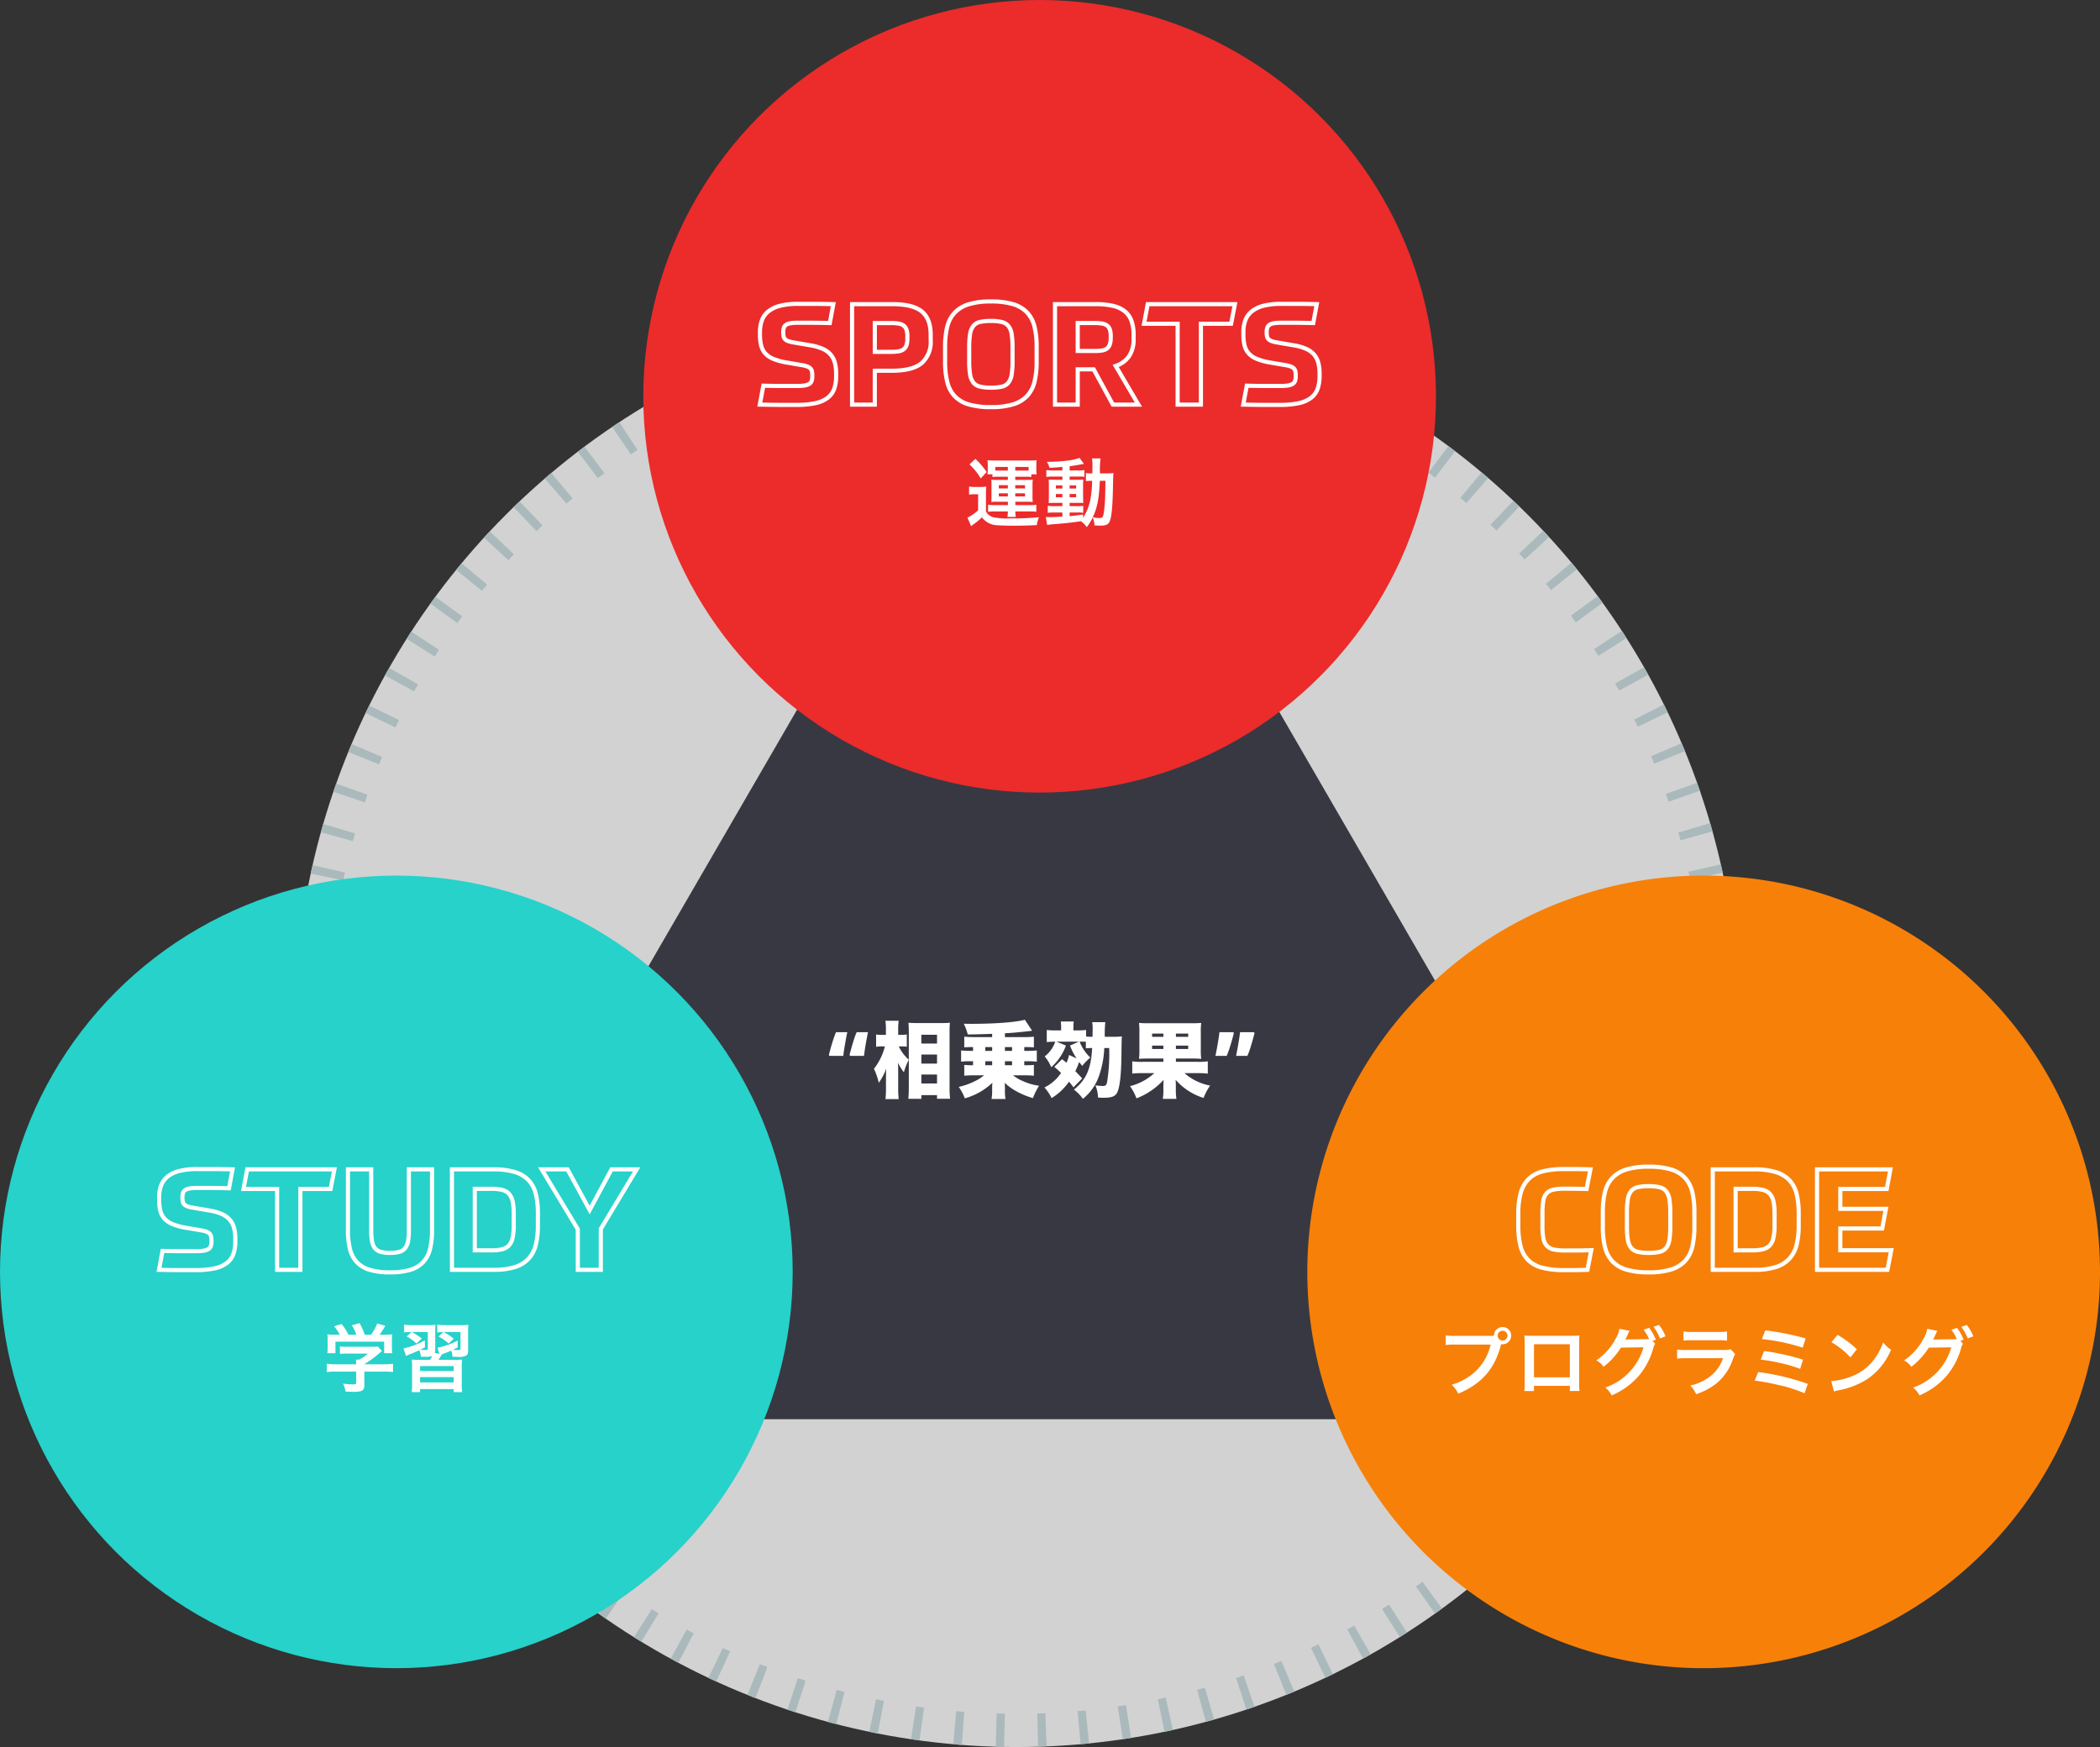 <svg xmlns="http://www.w3.org/2000/svg" width="506" height="421" viewBox="0 0 506 421">
  <rect x="0" y="0" width="506" height="421" fill="#333333" stroke="none"/>
  <g id="グループ_1563" data-name="グループ 1563" transform="translate(13150 21250)">
    <g id="楕円形_399" data-name="楕円形 399" transform="translate(-13079 -21177)" fill="#fff" stroke="#ccdfe3" stroke-width="8" stroke-dasharray="2 8" opacity="0.778">
      <circle cx="174" cy="174" r="174" stroke="none"/>
      <circle cx="174" cy="174" r="170" fill="none"/>
    </g>
    <path id="多角形_47" data-name="多角形 47" d="M157,0,314,271H0Z" transform="translate(-13057 -21179)" fill="#383842"/>
    <circle id="楕円形_400" data-name="楕円形 400" cx="95.5" cy="95.5" r="95.5" transform="translate(-12995 -21250)" fill="#ec2b2b"/>
    <circle id="楕円形_401" data-name="楕円形 401" cx="95.5" cy="95.5" r="95.5" transform="translate(-13150 -21039)" fill="#26d2ca"/>
    <path id="パス_1026" data-name="パス 1026" d="M95.5,0A95.5,95.5,0,1,1,0,95.5,95.5,95.5,0,0,1,95.5,0Z" transform="translate(-12835 -21039)" fill="#f78009"/>
    <path id="パス_1033" data-name="パス 1033" d="M-8.154-10.62v.774H-10.71c-.684,0-1.008-.018-1.44-.054A8.063,8.063,0,0,1-12.1-8.568V-5.85a8.42,8.42,0,0,1-.054,1.314,11.757,11.757,0,0,1,1.44-.054h2.574v.81H-11.5a11.576,11.576,0,0,1-1.422-.09v1.71a8.173,8.173,0,0,1,1.44-.09h3.33A9,9,0,0,1-8.262-.936h2.016A8.58,8.58,0,0,1-6.354-2.25H-2.79A10.788,10.788,0,0,1-1.3-2.178V-3.87a7.236,7.236,0,0,1-1.44.09H-6.354v-.81h2.736c.558,0,.882.018,1.476.054A8.973,8.973,0,0,1-2.214-5.85V-8.568A9.4,9.4,0,0,1-2.142-9.9a14.56,14.56,0,0,1-1.476.054H-6.372v-.774h2.556a8.665,8.665,0,0,1,1.314.072V-11.2h1.3a5.514,5.514,0,0,1-.09-1.17v-1.08A7.016,7.016,0,0,1-1.224-14.6a16,16,0,0,1-1.71.072h-8.388a15.652,15.652,0,0,1-1.746-.072A7.944,7.944,0,0,1-13-13.41v1.116a7.032,7.032,0,0,1-.072,1.1h1.206v.648a9.566,9.566,0,0,1,1.332-.072Zm0-1.476H-10.62a5.416,5.416,0,0,1-.558-.018v-.864h3.024Zm1.782,0v-.882H-3.15v.882H-6.372Zm-1.782,3.51v.792h-2.178v-.792Zm1.782,0h2.358v.792H-6.372ZM-8.154-6.624v.756h-2.178v-.756Zm1.782,0h2.358v.756H-6.372ZM-17.406-13.59a14.8,14.8,0,0,1,2.718,3.384l1.422-1.548a18.642,18.642,0,0,0-2.7-3.168ZM-17.5-6.3a7.006,7.006,0,0,1,1.224-.09h.954v3.87A11.1,11.1,0,0,1-17.892-.756L-17.01,1.3c.2-.162.378-.306.522-.414A16.227,16.227,0,0,0-14.4-.828,4.771,4.771,0,0,0-10.566,1.08c.738.054,2.268.108,3.348.108,2.088,0,3.6-.036,6.03-.144A7.476,7.476,0,0,1-.648-.864a60.52,60.52,0,0,1-6.786.288,16.891,16.891,0,0,1-4.158-.27,2.717,2.717,0,0,1-1.836-1.4V-6.282a18.136,18.136,0,0,1,.072-1.962,8.055,8.055,0,0,1-1.368.09h-1.332a8.3,8.3,0,0,1-1.44-.09ZM4.986-12.132H2.79a10.848,10.848,0,0,1-1.674-.09v1.656a10.848,10.848,0,0,1,1.674-.09h2.2v.774H3.438c-.792,0-1.26-.018-1.764-.054.036.45.054.792.054,1.638v2.322c0,.882-.018,1.26-.054,1.71.5-.036.936-.054,1.746-.054H4.986v.792H3.15a10.68,10.68,0,0,1-1.692-.09v1.692A16.172,16.172,0,0,1,3.132-2H4.986v.99c-1.908.108-2.25.126-3.06.126A7.982,7.982,0,0,1,.99-.918l.324,1.926C1.746.936,2.016.9,2.358.864,5.652.612,6.966.468,9.432.108A5.339,5.339,0,0,1,10.854,1.53a11.7,11.7,0,0,0,1.44-2.358,5.309,5.309,0,0,1,.414,1.944c.27.018,1.152.054,1.44.054C15.5,1.17,16.074.9,16.4.108c.45-1.044.684-3.582.774-8.226.054-2.592.054-2.736.126-3.384a14.224,14.224,0,0,1-1.692.072H14.04a21.576,21.576,0,0,1,.144-3.6h-2.07a11.48,11.48,0,0,1,.108,2.286c0,.558,0,.864-.018,1.314h-.27a7.864,7.864,0,0,1-1.278-.072v1.944A10.955,10.955,0,0,1,12.15-9.63a26.745,26.745,0,0,1-.468,4.752,12.394,12.394,0,0,1-1.71,4.14v-.774c-1.692.234-2.3.306-3.24.4V-2H8.748a5.236,5.236,0,0,1,1.26.09V-3.6a12.241,12.241,0,0,1-1.692.072H6.732V-4.32H8.406c.846,0,1.206,0,1.62.036-.018-.234-.036-.774-.054-1.638v-2.43a14.41,14.41,0,0,1,.054-1.584,14.181,14.181,0,0,1-1.512.054H6.732v-.774h2.25a6.188,6.188,0,0,1,1.3.072v-1.638a9.511,9.511,0,0,1-1.674.09H6.732V-13.14c.9-.126,1.8-.27,2.466-.4.234-.054.828-.144.99-.162l-1.08-1.476c-1.224.576-4.32.954-7.848.972a5.946,5.946,0,0,1,.63,1.44c1.35-.072,1.854-.108,3.1-.216Zm0,3.6v.756H3.42v-.756Zm1.746,0H8.3v.756H6.732ZM4.986-6.462v.792H3.42v-.792Zm1.746,0H8.3v.792H6.732Zm8.64-3.168c-.018.594-.018.7-.036,1.26-.018,1.458-.018,1.458-.036,2.088a35.793,35.793,0,0,1-.252,3.726c-.216,1.674-.342,1.89-1.152,1.89a9.449,9.449,0,0,1-1.584-.18c1.1-2.412,1.512-4.5,1.692-8.784Z" transform="translate(-12899 -21124.5)" fill="#fff"/>
    <path id="パス_1029" data-name="パス 1029" d="M-41.86-14.26q-.18.9-.37,1.92t-.34,2q-.15.98-.25,1.78h-3.34l-.14-.22q.18-.72.46-1.72t.6-2.01a15.292,15.292,0,0,1,.66-1.75Zm-4.98,0q-.2.9-.38,1.92t-.34,2q-.16.98-.24,1.78h-3.34l-.14-.22q.18-.72.46-1.72t.61-2.01q.33-1.01.65-1.75ZM-32.02-.86c0,.92-.04,1.9-.12,2.66H-29V.9h3.78v.88h3.14A25.264,25.264,0,0,1-22.2-.86V-14.48c0-.76.02-1.38.08-2.06-.48.04-1.14.08-1.94.08H-30.1c-.72,0-1.3-.02-2-.08.06.92.08,1.44.08,2.08v6.84a10.185,10.185,0,0,1-2.42-3.22h.76a8.162,8.162,0,0,1,1.18.08v-2.96a7.526,7.526,0,0,1-1.22.1h-.86v-1.32a14.55,14.55,0,0,1,.12-2.08h-3.2a11.965,11.965,0,0,1,.12,2.08v1.32h-.84a7.628,7.628,0,0,1-1.52-.1v2.98a7.429,7.429,0,0,1,1.48-.1h.64a14.5,14.5,0,0,1-2.64,5.4,15.225,15.225,0,0,1,1.16,3.38,12.566,12.566,0,0,0,.94-1.52,10.538,10.538,0,0,0,.86-1.94c-.04.52-.06,1.5-.06,2.38V-.72a24.055,24.055,0,0,1-.12,2.58h3.18a23.536,23.536,0,0,1-.12-2.58V-4.9c0-.9-.02-1.38-.04-2A11.553,11.553,0,0,0-33.2-4.6a13.917,13.917,0,0,1,1.18-3.02ZM-29-13.64h3.78v2.12H-29Zm0,4.76h3.78V-6.7H-29Zm0,4.82h3.78V-1.9H-29Zm12.46-6.62v.92h-.52c-.9,0-1.64-.04-2.36-.1v2.7a18.148,18.148,0,0,1,2.36-.1h.52v.96h-.12a19.064,19.064,0,0,1-2-.08v2.6c.7-.06,1.54-.1,2.36-.1h2.42A10.175,10.175,0,0,1-15.82-2.6a16.969,16.969,0,0,1-4.16,1.52,12.5,12.5,0,0,1,1.46,2.76A15.824,15.824,0,0,0-11.9-2.06c0,.18,0,.18-.02.56a3.854,3.854,0,0,0-.02.48V-.2a12.569,12.569,0,0,1-.14,2.04h3.36A10.538,10.538,0,0,1-8.86-.2V-.98c-.02-.44-.02-.8-.04-1.08A13.259,13.259,0,0,0-5.94.06,18.836,18.836,0,0,0-2.12,1.62,17.979,17.979,0,0,1-.64-1.36a13.5,13.5,0,0,1-3.8-1.08A10.075,10.075,0,0,1-6.92-3.88h2.68c.88,0,1.66.04,2.36.1v-2.6a19.56,19.56,0,0,1-2,.08H-4.2v-.96h.66a18.337,18.337,0,0,1,2.36.1v-2.7a20.975,20.975,0,0,1-2.36.1H-4.2v-.92h.3a19.725,19.725,0,0,1,2.02.08v-2.58a20.975,20.975,0,0,1-2.36.1H-8.86V-14c1.76-.1,2.64-.18,4.56-.38,1.12-.12,1.78-.2,2-.22l-1.76-2.66c-2.18.6-7.14.98-12.88.98-.46,0-.94,0-1.84-.02a11.77,11.77,0,0,1,.96,2.58c2.06-.02,2.06-.02,5.88-.14v.78H-16.3c-.88,0-1.68-.04-2.36-.1v2.58a19.31,19.31,0,0,1,2-.08Zm2.94,0h1.66v.92H-13.6Zm0,3.42h1.66v.96H-13.6Zm6.46.96H-8.86v-.96h1.72Zm0-3.46H-8.86v-.92h1.72Zm19.3-.68c-.28,5.02-1.42,7.62-4.4,10.02A9.107,9.107,0,0,1,9.92,1.8,12.107,12.107,0,0,0,13.7-3.42a23.33,23.33,0,0,0,1.38-7.02h1.18a43.47,43.47,0,0,1-.48,8.06c-.18.92-.34,1.08-1.08,1.08a13.527,13.527,0,0,1-1.76-.16,8.613,8.613,0,0,1,.64,2.96c.58.02.86.04,1.16.04,2.16,0,3-.32,3.48-1.32.62-1.32.96-4.44,1-9.36.04-3.18.04-3.28.1-4.1a18.774,18.774,0,0,1-2.3.08H15.2a30.035,30.035,0,0,1,.12-3.52H12.16a7.958,7.958,0,0,1,.12,1.64c0,.36,0,.36-.02,1.06,0,.18,0,.48-.02.82h-.16a10.376,10.376,0,0,1-1.38-.06V-14.8a13.933,13.933,0,0,1-2,.1H7.64v-.48a13.769,13.769,0,0,1,.08-1.66H4.6a12.311,12.311,0,0,1,.08,1.68v.46H3.18a14.014,14.014,0,0,1-1.96-.1v2.92c.7-.06,1.24-.1,1.84-.1h.2a6.867,6.867,0,0,1-.52,1.2A7.568,7.568,0,0,1,.72-8.42,9.605,9.605,0,0,1,2.3-5.82a12.945,12.945,0,0,0,3.54-5.22l-2.28-.94H8.94l-2.12.94A15.328,15.328,0,0,0,8.4-7.94L6.6-8.78A9.865,9.865,0,0,1,5.98-6.9c-.34-.28-.56-.46-1.08-.86L3.04-5.9A21.2,21.2,0,0,1,4.66-4.44a10.127,10.127,0,0,1-4,3.5A10.639,10.639,0,0,1,2.38,1.62a13.823,13.823,0,0,0,4.2-3.96c.56.66.56.66,1.08,1.36l2.1-2.14C8.96-3.98,8.7-4.26,8.1-4.88a16.88,16.88,0,0,0,.92-2.2c.3.38.4.52.76.92a12.974,12.974,0,0,1,1.94-1.98,10.473,10.473,0,0,1-2.58-3.84c.62,0,1.12,0,1.5.02v1.58A12.523,12.523,0,0,1,12-10.44ZM29.32-7.92v.8H24.28a14.878,14.878,0,0,1-2.46-.12v2.96A20.2,20.2,0,0,1,24.3-4.4h2.84a13.492,13.492,0,0,1-5.86,3.14,12.919,12.919,0,0,1,1.56,2.94,17.2,17.2,0,0,0,6.54-4.46c-.06.9-.06.98-.06,1.26V-.36a12.832,12.832,0,0,1-.14,2.16h3.28a14.435,14.435,0,0,1-.14-2.18V-1.54c0-.08-.02-.68-.02-.78-.02-.3-.02-.3-.04-.48A14.84,14.84,0,0,0,39,1.58,14.294,14.294,0,0,1,40.58-1.4a12.9,12.9,0,0,1-6.18-3h3.14a21.369,21.369,0,0,1,2.48.12V-7.24a15.413,15.413,0,0,1-2.54.12H32.34v-.8h3.64c1.08,0,1.74.02,2.46.08a16,16,0,0,1-.1-2.36v-3.92a15.978,15.978,0,0,1,.1-2.38c-.72.06-1.26.08-2.46.08H25.9c-1.18,0-1.8-.02-2.46-.08a13.837,13.837,0,0,1,.1,2.06v4.24a16.342,16.342,0,0,1-.1,2.36c.68-.06,1.42-.08,2.44-.08Zm0-6v.78H26.6v-.78Zm3.02,0H35.3v.78H32.34Zm-3.02,2.9v.8H26.6v-.8Zm3.02,0H35.3v.8H32.34Zm18.8-3.24.14.22q-.18.72-.46,1.72t-.6,2.01a15.291,15.291,0,0,1-.66,1.75H46.84q.18-.92.37-1.93t.34-1.99q.15-.98.25-1.78Zm-4.98,0,.14.22q-.18.72-.46,1.72t-.61,2.01q-.33,1.01-.65,1.75H41.86q.2-.92.38-1.93t.34-1.99q.16-.98.24-1.78Z" transform="translate(-12899 -20987)" fill="#fff"/>
    <path id="パス_1032" data-name="パス 1032" d="M-55.216-14.28a12.167,12.167,0,0,1,2.958.85,5.433,5.433,0,0,1,1.9,1.377,4.961,4.961,0,0,1,1.02,1.972,10.2,10.2,0,0,1,.306,2.635v.51A9.229,9.229,0,0,1-49.5-3.791a4.756,4.756,0,0,1-1.6,2.176A7.417,7.417,0,0,1-54.06-.34a21.244,21.244,0,0,1-4.522.408H-62.1q-1.037,0-2.346-.017T-67.422,0l.85-4.556q2.686.068,4.573.068h3.485a11.878,11.878,0,0,0,1.853-.119A3.066,3.066,0,0,0-55.5-5a1.359,1.359,0,0,0,.578-.731A3.775,3.775,0,0,0-54.774-6.9a5.882,5.882,0,0,0-.085-1.088,1.372,1.372,0,0,0-.374-.731,2.184,2.184,0,0,0-.782-.476,7.089,7.089,0,0,0-1.309-.323l-3.57-.612A15.2,15.2,0,0,1-64.124-11a5.438,5.438,0,0,1-1.989-1.343,4.41,4.41,0,0,1-1-1.938,11.194,11.194,0,0,1-.272-2.618v-.544a8.133,8.133,0,0,1,.476-2.89,5.009,5.009,0,0,1,1.564-2.142,7.438,7.438,0,0,1,2.839-1.343,17.062,17.062,0,0,1,4.267-.459h3.689q1,0,2.176.017t2.669.051l-.85,4.556q-2.652-.068-4.505-.068h-3.281a10.116,10.116,0,0,0-1.7.119,2.711,2.711,0,0,0-1.054.374,1.357,1.357,0,0,0-.527.7,3.355,3.355,0,0,0-.153,1.088,4.912,4.912,0,0,0,.085.986,1.383,1.383,0,0,0,.34.68,1.976,1.976,0,0,0,.731.459,6.657,6.657,0,0,0,1.258.323Zm15.5,6.12V0h-5.474V-24.208h9.69q4.964,0,7.106,1.768t2.142,5.576v1.36a6.766,6.766,0,0,1-2.193,5.525Q-30.634-8.16-35.564-8.16Zm7.854-8.228a5.338,5.338,0,0,0-.2-1.615,2.088,2.088,0,0,0-.663-1,2.618,2.618,0,0,0-1.207-.51,10.718,10.718,0,0,0-1.87-.136h-3.91v6.936h3.91a10.718,10.718,0,0,0,1.87-.136,2.618,2.618,0,0,0,1.207-.51,2.088,2.088,0,0,0,.663-1,5.338,5.338,0,0,0,.2-1.615ZM-11.73-4.08a11.61,11.61,0,0,0,2.6-.238,2.832,2.832,0,0,0,1.581-.935,4.125,4.125,0,0,0,.8-1.938,19.217,19.217,0,0,0,.221-3.247V-13.8a19.275,19.275,0,0,0-.221-3.23,4.026,4.026,0,0,0-.8-1.938,2.966,2.966,0,0,0-1.581-.935,10.862,10.862,0,0,0-2.6-.255,11.846,11.846,0,0,0-2.618.238,2.84,2.84,0,0,0-1.6.935,4.125,4.125,0,0,0-.8,1.938,19.217,19.217,0,0,0-.221,3.247v3.366a18.961,18.961,0,0,0,.221,3.213,4.125,4.125,0,0,0,.8,1.938,2.926,2.926,0,0,0,1.6.952A11.083,11.083,0,0,0-11.73-4.08Zm0,4.692a18.588,18.588,0,0,1-5.321-.646,7.638,7.638,0,0,1-3.4-1.989,7.557,7.557,0,0,1-1.8-3.417,20.214,20.214,0,0,1-.527-4.93v-3.536a20.141,20.141,0,0,1,.51-4.811,7.542,7.542,0,0,1,1.785-3.417,7.814,7.814,0,0,1,3.4-2.04,17.85,17.85,0,0,1,5.355-.68,18.408,18.408,0,0,1,5.3.646,7.639,7.639,0,0,1,3.383,1.989,7.554,7.554,0,0,1,1.8,3.4,20,20,0,0,1,.527,4.913v3.536a20.306,20.306,0,0,1-.51,4.845A7.63,7.63,0,0,1-2.992-2.108,7.686,7.686,0,0,1-6.375-.068,17.85,17.85,0,0,1-11.73.612Zm34.374-16.49a7.26,7.26,0,0,1-1.1,4.233,6.382,6.382,0,0,1-3.213,2.329L23.8,0H17.646L13.022-8.5H9.18V0H3.706V-24.208h9.758a18.511,18.511,0,0,1,4.182.408,7.074,7.074,0,0,1,2.839,1.292,5.2,5.2,0,0,1,1.632,2.3,9.8,9.8,0,0,1,.527,3.417Zm-5.508-.578a5.2,5.2,0,0,0-.2-1.581,2.036,2.036,0,0,0-.646-.986,2.591,2.591,0,0,0-1.173-.493,10.183,10.183,0,0,0-1.819-.136H9.18v6.732h4.114a10.183,10.183,0,0,0,1.819-.136,2.484,2.484,0,0,0,1.173-.51,2.144,2.144,0,0,0,.646-1,5.338,5.338,0,0,0,.2-1.615Zm29.92-7.752-.918,4.726H38.862V0h-5.61V-19.482H25.16l.884-4.726ZM61.268-14.28a12.167,12.167,0,0,1,2.958.85,5.433,5.433,0,0,1,1.9,1.377,4.961,4.961,0,0,1,1.02,1.972,10.2,10.2,0,0,1,.306,2.635v.51a9.229,9.229,0,0,1-.476,3.145,4.756,4.756,0,0,1-1.6,2.176A7.417,7.417,0,0,1,62.424-.34,21.244,21.244,0,0,1,57.9.068H54.383q-1.037,0-2.346-.017T49.062,0l.85-4.556q2.686.068,4.573.068H57.97a11.878,11.878,0,0,0,1.853-.119A3.066,3.066,0,0,0,60.979-5a1.359,1.359,0,0,0,.578-.731A3.775,3.775,0,0,0,61.71-6.9a5.882,5.882,0,0,0-.085-1.088,1.372,1.372,0,0,0-.374-.731,2.184,2.184,0,0,0-.782-.476A7.089,7.089,0,0,0,59.16-9.52l-3.57-.612A15.2,15.2,0,0,1,52.36-11a5.438,5.438,0,0,1-1.989-1.343,4.41,4.41,0,0,1-1-1.938A11.194,11.194,0,0,1,49.1-16.9v-.544a8.133,8.133,0,0,1,.476-2.89,5.009,5.009,0,0,1,1.564-2.142,7.438,7.438,0,0,1,2.839-1.343,17.062,17.062,0,0,1,4.267-.459h3.689q1,0,2.176.017t2.669.051l-.85,4.556q-2.652-.068-4.505-.068H58.14a10.116,10.116,0,0,0-1.7.119,2.711,2.711,0,0,0-1.054.374,1.357,1.357,0,0,0-.527.7,3.355,3.355,0,0,0-.153,1.088,4.912,4.912,0,0,0,.085.986,1.383,1.383,0,0,0,.34.68,1.976,1.976,0,0,0,.731.459,6.657,6.657,0,0,0,1.258.323Z" transform="translate(-12899.5 -21152.5)" fill="none" stroke="#fff" stroke-width="1"/>
    <path id="パス_1031" data-name="パス 1031" d="M-10.188-3.474V-.81c0,.36-.126.414-.918.414a16.384,16.384,0,0,1-2.232-.18,6.83,6.83,0,0,1,.594,1.908c.936.054,1.53.072,1.764.072,1.62,0,2.232-.144,2.538-.594A1.738,1.738,0,0,0-8.208-.324v-3.15h4.68A17.782,17.782,0,0,1-1.3-3.366v-2a14.826,14.826,0,0,1-2.214.126h-4.7v-.018a25.2,25.2,0,0,0,3.6-2.628c.342-.288.342-.288.648-.54l-.99-1.1a8.135,8.135,0,0,1-1.368.072h-5.958a13.127,13.127,0,0,1-1.818-.09v1.8a17.832,17.832,0,0,1,1.8-.072h4.95A9.532,9.532,0,0,1-9.468-6.354h-.774a8.42,8.42,0,0,1,.054.99v.126h-4.9a15.274,15.274,0,0,1-2.178-.126v2a17.537,17.537,0,0,1,2.2-.108Zm-4.806-8.892a17.311,17.311,0,0,1-2.124-.072,11.83,11.83,0,0,1,.072,1.494v1.656a7.892,7.892,0,0,1-.09,1.386h1.962v-2.79H-3.438V-7.9h1.962a10.912,10.912,0,0,1-.09-1.368v-1.674a11.3,11.3,0,0,1,.072-1.494,21.666,21.666,0,0,1-2.214.072h-.81a18.858,18.858,0,0,0,1.35-2.16l-1.944-.54a11.926,11.926,0,0,1-1.476,2.7h-1.53a14.242,14.242,0,0,0-1.242-2.79l-1.872.522a10.527,10.527,0,0,1,1.1,2.268h-1.908A13.271,13.271,0,0,0-13.68-14.94l-1.818.54a10.427,10.427,0,0,1,1.35,2.034Zm31.788-.522a15.75,15.75,0,0,1,.072-1.854,12.212,12.212,0,0,1-1.71.072H11.394a13.444,13.444,0,0,1-2.034-.108v1.872A8.425,8.425,0,0,1,10.8-13L9.684-11.934a12.368,12.368,0,0,1,2.43,1.71l1.224-1.17a13.931,13.931,0,0,0-2.466-1.62h4.086V-9.09c0,.414-.054.432-.828.432a7.522,7.522,0,0,1-1.008-.072,10.267,10.267,0,0,0,1.17-.594l-.036-1.638A16.9,16.9,0,0,1,9.4-9.216L9.882-7.74l-1.1-.216a3.165,3.165,0,0,0,.09-.882v-4.086a13.414,13.414,0,0,1,.072-1.818,14.492,14.492,0,0,1-1.818.072H3.348a15.491,15.491,0,0,1-2-.108v1.854a10.074,10.074,0,0,1,1.638-.09h.2L1.98-11.952a10.352,10.352,0,0,1,2.358,1.71l1.3-1.188a14.644,14.644,0,0,0-2.412-1.584H7.074V-9.09c0,.4-.054.414-.9.414-.2,0-.4-.018-.954-.054.522-.234.648-.306,1.188-.594L6.354-11a19.469,19.469,0,0,1-5.13,1.962l.612,1.8a5.938,5.938,0,0,1,.81-.36c.864-.342,1.512-.63,2.376-1.026A4.01,4.01,0,0,1,5.4-7.056c.4.018.936.018,1.152.018a4.436,4.436,0,0,0,1.6-.2c-.342.63-.378.666-.54.936H5.2a18.3,18.3,0,0,1-1.98-.072A19.142,19.142,0,0,1,3.294-4.3V-.594a12.079,12.079,0,0,1-.108,2.07H5.22V.738h8.1v.738h2.052a11.706,11.706,0,0,1-.108-2.07V-4.338a18.589,18.589,0,0,1,.072-2.034,18.088,18.088,0,0,1-1.98.072H9.648a13.1,13.1,0,0,0,.792-1.314c.18-.072.234-.09.468-.18.81-.306,1.044-.4,1.818-.738a4.307,4.307,0,0,1,.288,1.476c.828.036,1.044.036,1.386.036a3.292,3.292,0,0,0,1.98-.342c.324-.252.414-.54.414-1.44ZM5.22-4.806h8.1v1.188H5.22Zm0,2.664h8.1V-.864H5.22Z" transform="translate(-13054 -20916)" fill="#fff"/>
    <path id="パス_1030" data-name="パス 1030" d="M-44.982-14.28a12.167,12.167,0,0,1,2.958.85,5.433,5.433,0,0,1,1.9,1.377,4.961,4.961,0,0,1,1.02,1.972,10.2,10.2,0,0,1,.306,2.635v.51a9.229,9.229,0,0,1-.476,3.145,4.756,4.756,0,0,1-1.6,2.176A7.417,7.417,0,0,1-43.826-.34a21.244,21.244,0,0,1-4.522.408h-3.519q-1.037,0-2.346-.017T-57.188,0l.85-4.556q2.686.068,4.573.068h3.485a11.878,11.878,0,0,0,1.853-.119A3.066,3.066,0,0,0-45.271-5a1.359,1.359,0,0,0,.578-.731A3.775,3.775,0,0,0-44.54-6.9a5.882,5.882,0,0,0-.085-1.088A1.372,1.372,0,0,0-45-8.721a2.184,2.184,0,0,0-.782-.476A7.089,7.089,0,0,0-47.09-9.52l-3.57-.612A15.2,15.2,0,0,1-53.89-11a5.438,5.438,0,0,1-1.989-1.343,4.41,4.41,0,0,1-1-1.938,11.194,11.194,0,0,1-.272-2.618v-.544a8.133,8.133,0,0,1,.476-2.89,5.009,5.009,0,0,1,1.564-2.142,7.438,7.438,0,0,1,2.839-1.343,17.062,17.062,0,0,1,4.267-.459h3.689q1,0,2.176.017t2.669.051l-.85,4.556q-2.652-.068-4.505-.068H-48.11a10.116,10.116,0,0,0-1.7.119,2.711,2.711,0,0,0-1.054.374,1.357,1.357,0,0,0-.527.7,3.355,3.355,0,0,0-.153,1.088,4.912,4.912,0,0,0,.085.986,1.383,1.383,0,0,0,.34.68,1.976,1.976,0,0,0,.731.459,6.657,6.657,0,0,0,1.258.323Zm30.056-9.928-.918,4.726H-23.12V0h-5.61V-19.482h-8.092l.884-4.726Zm3.264,0h5.61v14.62a15.9,15.9,0,0,0,.187,2.669,3.655,3.655,0,0,0,.7,1.7,2.7,2.7,0,0,0,1.377.884A8.227,8.227,0,0,0-1.53-4.08,8.263,8.263,0,0,0,.714-4.335a2.7,2.7,0,0,0,1.394-.884,3.785,3.785,0,0,0,.714-1.7,14.606,14.606,0,0,0,.2-2.669v-14.62H8.6V-9.622a19.213,19.213,0,0,1-.476,4.573A7.046,7.046,0,0,1,6.477-1.87,7.056,7.056,0,0,1,3.366,0a16.533,16.533,0,0,1-4.9.612A16.533,16.533,0,0,1-6.426,0,7.056,7.056,0,0,1-9.537-1.87a7.046,7.046,0,0,1-1.649-3.179,19.213,19.213,0,0,1-.476-4.573Zm25.058,0h10a17.339,17.339,0,0,1,5.2.663,7.475,7.475,0,0,1,3.3,1.989,7.416,7.416,0,0,1,1.717,3.315,19.592,19.592,0,0,1,.493,4.675v2.89a19.262,19.262,0,0,1-.493,4.607A7.665,7.665,0,0,1,31.892-2.72,7.454,7.454,0,0,1,28.628-.68,16.467,16.467,0,0,1,23.494,0H13.4ZM18.9-4.692H22.95a10.554,10.554,0,0,0,2.516-.255,3.322,3.322,0,0,0,1.649-.918,3.884,3.884,0,0,0,.9-1.836,13.7,13.7,0,0,0,.272-3.009v-2.822a13.458,13.458,0,0,0-.272-2.992,3.874,3.874,0,0,0-.9-1.819,3.322,3.322,0,0,0-1.649-.918,10.554,10.554,0,0,0-2.516-.255H18.9ZM41.242-24.208l5.338,9.792,5.27-9.792H57.9L49.266-9.86V0H43.724V-9.792l-8.7-14.416Z" transform="translate(-13054.5 -20944)" fill="none" stroke="#fff" stroke-width="1"/>
    <path id="パス_1027" data-name="パス 1027" d="M-38.845-10.608a16.47,16.47,0,0,0,.221,2.992A3.622,3.622,0,0,0-37.791-5.8a3.137,3.137,0,0,0,1.666.9,12.523,12.523,0,0,0,2.686.238h2.465q.731,0,1.683-.017t2.21-.051L-28,0q-2.108.068-3.366.068h-2.38a20.029,20.029,0,0,1-5.117-.561,7.541,7.541,0,0,1-3.383-1.819A7.13,7.13,0,0,1-44.1-5.627a19.626,19.626,0,0,1-.561-5.083v-2.822a18.222,18.222,0,0,1,.595-5.032,7.5,7.5,0,0,1,1.887-3.315,7.455,7.455,0,0,1,3.383-1.836,19.711,19.711,0,0,1,5.049-.561h2.5q.765,0,1.734.017t2.227.051l-.918,4.726q-1.258-.034-2.635-.051t-2.669-.017a12.477,12.477,0,0,0-2.7.238,3.089,3.089,0,0,0-1.632.884,3.494,3.494,0,0,0-.8,1.8,18.072,18.072,0,0,0-.2,3.026Zm25.6,6.528a11.61,11.61,0,0,0,2.6-.238,2.832,2.832,0,0,0,1.581-.935,4.125,4.125,0,0,0,.8-1.938,19.217,19.217,0,0,0,.221-3.247V-13.8a19.275,19.275,0,0,0-.221-3.23,4.026,4.026,0,0,0-.8-1.938,2.966,2.966,0,0,0-1.581-.935,10.862,10.862,0,0,0-2.6-.255,11.846,11.846,0,0,0-2.618.238,2.84,2.84,0,0,0-1.6.935,4.125,4.125,0,0,0-.8,1.938,19.217,19.217,0,0,0-.221,3.247v3.366a18.961,18.961,0,0,0,.221,3.213,4.125,4.125,0,0,0,.8,1.938,2.926,2.926,0,0,0,1.6.952A11.083,11.083,0,0,0-13.243-4.08Zm0,4.692a18.588,18.588,0,0,1-5.321-.646,7.638,7.638,0,0,1-3.4-1.989,7.557,7.557,0,0,1-1.8-3.417,20.214,20.214,0,0,1-.527-4.93v-3.536a20.141,20.141,0,0,1,.51-4.811A7.542,7.542,0,0,1-22-22.134a7.814,7.814,0,0,1,3.4-2.04,17.85,17.85,0,0,1,5.355-.68,18.408,18.408,0,0,1,5.3.646,7.639,7.639,0,0,1,3.383,1.989,7.554,7.554,0,0,1,1.8,3.4,20,20,0,0,1,.527,4.913v3.536a20.306,20.306,0,0,1-.51,4.845A7.63,7.63,0,0,1-4.5-2.108,7.686,7.686,0,0,1-7.888-.068,17.85,17.85,0,0,1-13.243.612ZM2.193-24.208h10a17.339,17.339,0,0,1,5.2.663,7.475,7.475,0,0,1,3.3,1.989,7.416,7.416,0,0,1,1.717,3.315,19.592,19.592,0,0,1,.493,4.675v2.89a19.263,19.263,0,0,1-.493,4.607A7.665,7.665,0,0,1,20.689-2.72,7.454,7.454,0,0,1,17.425-.68,16.467,16.467,0,0,1,12.291,0H2.193ZM7.7-4.692h4.046a10.554,10.554,0,0,0,2.516-.255,3.322,3.322,0,0,0,1.649-.918,3.884,3.884,0,0,0,.9-1.836,13.7,13.7,0,0,0,.272-3.009v-2.822a13.458,13.458,0,0,0-.272-2.992,3.874,3.874,0,0,0-.9-1.819,3.322,3.322,0,0,0-1.649-.918,10.554,10.554,0,0,0-2.516-.255H7.7Zm35.326-5.27h-10.1v5.236H45.2L44.285,0H27.319V-24.208H45l-.884,4.726H32.929v4.794H43.911Z" transform="translate(-12739.5 -20944)" fill="none" stroke="#fff" stroke-width="1"/>
    <path id="パス_1028" data-name="パス 1028" d="M-60.354-13.086a12.333,12.333,0,0,1-2.3-.126v2.34a12.968,12.968,0,0,1,2.268-.108h8.568c-1.152,4.788-4.41,8.136-9.4,9.684A6.624,6.624,0,0,1-59.634.846C-53.946-1.53-50.76-5.2-49.3-11.088a2.46,2.46,0,0,0,.342.036,2.09,2.09,0,0,0,2.088-2.088,2.086,2.086,0,0,0-2.088-2.07,2.074,2.074,0,0,0-2.07,2.088c-.306.018-.522.036-1.062.036ZM-48.96-14.31a1.172,1.172,0,0,1,1.188,1.17,1.187,1.187,0,0,1-1.188,1.188,1.183,1.183,0,0,1-1.17-1.188A1.168,1.168,0,0,1-48.96-14.31ZM-32.742-1.044V.2h2.322a12.338,12.338,0,0,1-.072-1.566v-10.3c0-.666.018-1.026.054-1.494-.414.036-.738.054-1.512.054H-42.174c-.72,0-1.1-.018-1.53-.054a11.954,11.954,0,0,1,.072,1.512V-1.332A12.028,12.028,0,0,1-43.7.216h2.322v-1.26Zm0-2.052h-8.64V-11.07h8.64ZM-12.8-11.88l.774-.288a11.439,11.439,0,0,0-1.6-2.844l-1.332.45a11.162,11.162,0,0,1,1.314,2.25,8.7,8.7,0,0,1-.936.036l-3.942.054c-.36,0-.648.018-.864.036l.144-.27c.036-.072.036-.09.126-.252.18-.36.342-.72.486-1.044a2.149,2.149,0,0,1,.306-.54l-2.466-.5a6.907,6.907,0,0,1-.918,2.394,14.181,14.181,0,0,1-4.662,5.22,4.782,4.782,0,0,1,1.746,1.548,17.886,17.886,0,0,0,4.212-4.626l5.418-.072a14.484,14.484,0,0,1-9.2,9.7,5.956,5.956,0,0,1,1.53,1.89,18.17,18.17,0,0,0,6.408-4.554,17.749,17.749,0,0,0,3.618-6.8,3.63,3.63,0,0,1,.45-1.08Zm3.114-1.1a10.5,10.5,0,0,0-1.584-2.736l-1.3.45a12.893,12.893,0,0,1,1.548,2.79Zm4.32,1.044a13.842,13.842,0,0,1,2.07-.09H3.06a13.842,13.842,0,0,1,2.07.09v-2.214a10.242,10.242,0,0,1-2.106.126H-3.258a10.242,10.242,0,0,1-2.106-.126ZM6.048-9.846a7.873,7.873,0,0,1-2.034.162H-4.554a12.776,12.776,0,0,1-2.34-.126v2.2a18.311,18.311,0,0,1,2.3-.09H4.176a9.365,9.365,0,0,1-2.9,4.212,11.689,11.689,0,0,1-5,2.376A6.272,6.272,0,0,1-2.322.972,16.018,16.018,0,0,0,2.394-1.476,12.728,12.728,0,0,0,6.57-7.56a8.116,8.116,0,0,1,.5-1.134Zm7.488-2.466a47.483,47.483,0,0,1,9.828,2.07l.72-2.214A60,60,0,0,0,14.346-14.4Zm-.288,4.95A39.585,39.585,0,0,1,17.8-6.57a30.94,30.94,0,0,1,4.95,1.44l.7-2.214a56.564,56.564,0,0,0-9.378-2.088ZM11.79-2.3A50.08,50.08,0,0,1,17.442-1.26,33.023,33.023,0,0,1,23.814.756l.774-2.268A56.349,56.349,0,0,0,12.636-4.356Zm18.486-9.252A18.9,18.9,0,0,1,34.866-7.9l1.548-1.962a25.493,25.493,0,0,0-4.644-3.474Zm.63,11.88A6.372,6.372,0,0,1,32.094.018a19.443,19.443,0,0,0,6.858-2.7,15.8,15.8,0,0,0,5.706-7.056A7.762,7.762,0,0,1,42.75-11.5a15.03,15.03,0,0,1-1.836,3.6,12.026,12.026,0,0,1-5.346,4.41A17.151,17.151,0,0,1,30.24-2.16Zm30.456-12.2.774-.288a11.439,11.439,0,0,0-1.6-2.844l-1.332.45a11.162,11.162,0,0,1,1.314,2.25,8.7,8.7,0,0,1-.936.036l-3.942.054c-.36,0-.648.018-.864.036l.144-.27c.036-.072.036-.09.126-.252.18-.36.342-.72.486-1.044a2.149,2.149,0,0,1,.306-.54l-2.466-.5a6.907,6.907,0,0,1-.918,2.394,14.181,14.181,0,0,1-4.662,5.22,4.782,4.782,0,0,1,1.746,1.548,17.886,17.886,0,0,0,4.212-4.626l5.418-.072a14.484,14.484,0,0,1-9.2,9.7A5.956,5.956,0,0,1,51.5,1.26a18.17,18.17,0,0,0,6.408-4.554,17.749,17.749,0,0,0,3.618-6.8,3.63,3.63,0,0,1,.45-1.08Zm3.114-1.1a10.5,10.5,0,0,0-1.584-2.736l-1.3.45a12.893,12.893,0,0,1,1.548,2.79Z" transform="translate(-12739 -20915)" fill="#fff"/>
  </g>
</svg>

